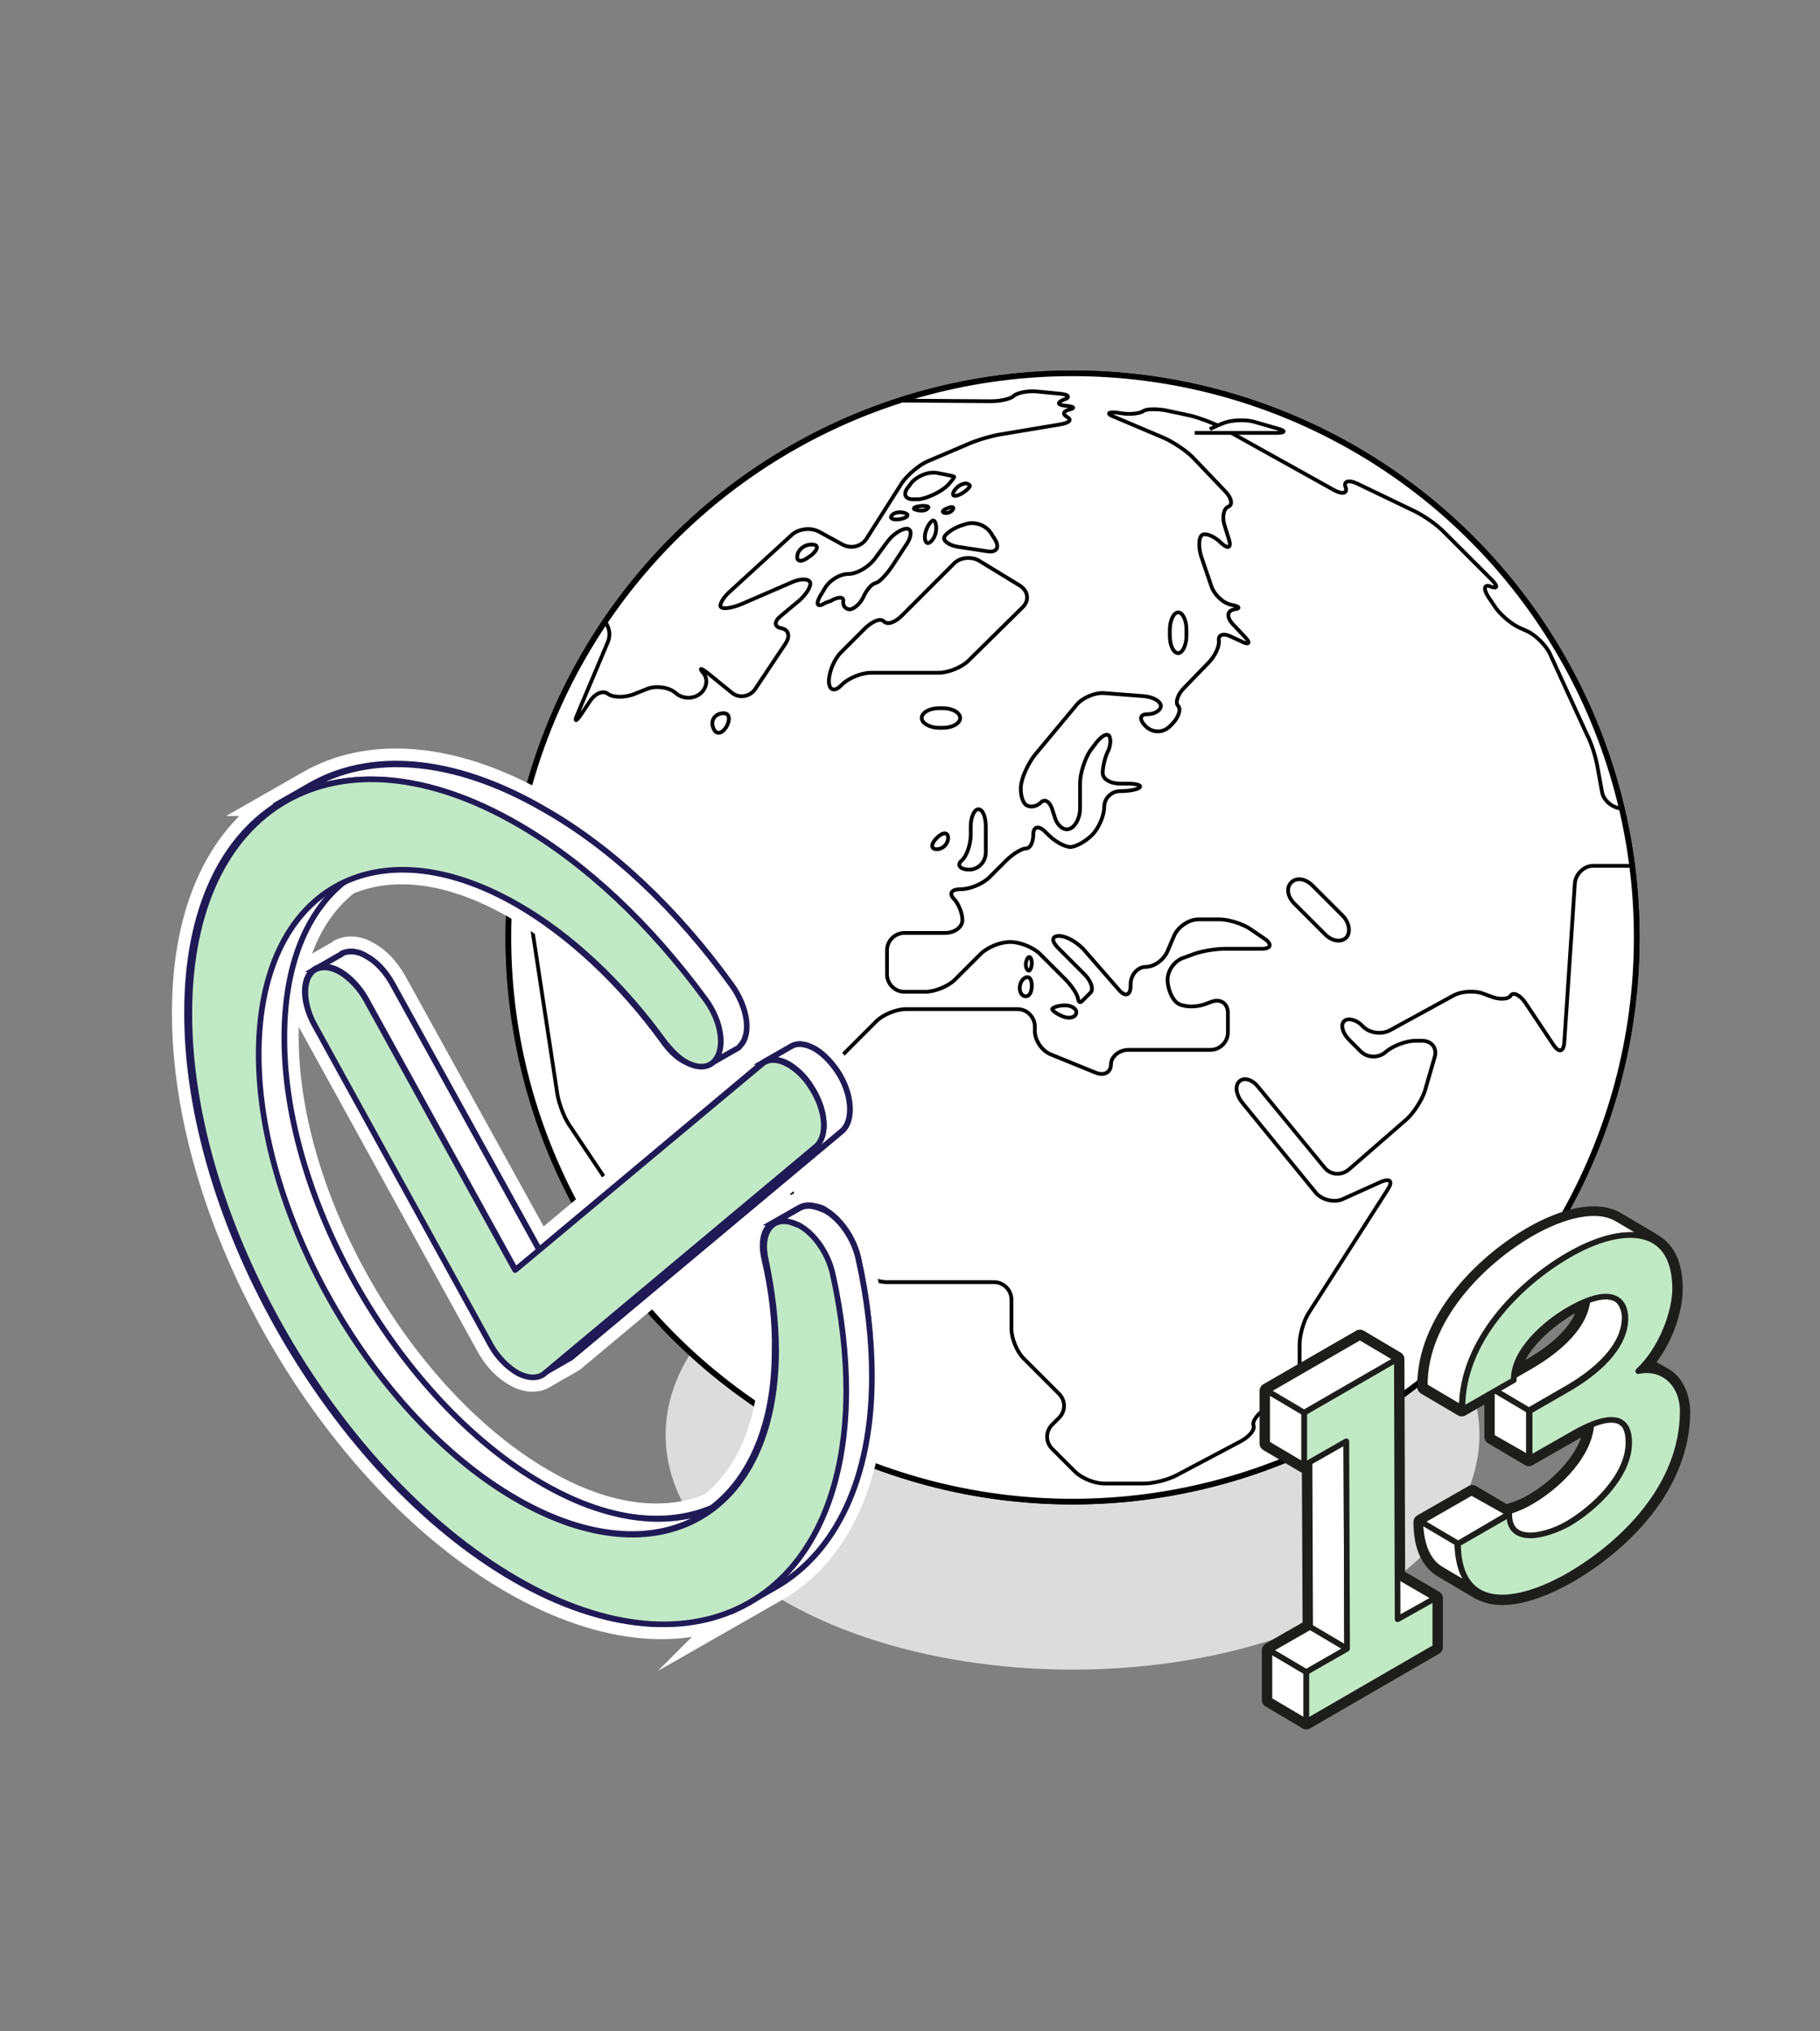 <?xml version="1.0" encoding="utf-8"?>
<!-- Generator: Adobe Illustrator 21.0.0, SVG Export Plug-In . SVG Version: 6.00 Build 0)  -->
<svg version="1.1" xmlns="http://www.w3.org/2000/svg" xmlns:xlink="http://www.w3.org/1999/xlink" x="0px" y="0px"
	 viewBox="0 0 241.3 269.3" style="enable-background:new 0 0 241.3 269.3;" xml:space="preserve">
<rect x="0" y="0" width="241.3" height="269.3" fill="#808080" stroke="none"/>
<style type="text/css">
	.st0{fill:#DCDCDC;}
	.st1{fill:#FFFFFF;stroke:#000000;stroke-width:0.75;stroke-miterlimit:10;}
	.st2{clip-path:url(#XMLID_2_);}
	.st3{fill:#FFFFFF;}
	.st4{fill:none;stroke:#000000;stroke-width:0.5;stroke-miterlimit:10;}
	.st5{fill:#FFFFFF;stroke:#FFFFFF;stroke-width:4;stroke-miterlimit:10;}
	.st6{fill:#FFFFFF;stroke:#1F1A56;stroke-width:0.75;stroke-miterlimit:10;}
	.st7{fill:#FFFFFF;stroke:#1F1A56;stroke-width:0.75;stroke-linecap:round;stroke-linejoin:round;stroke-miterlimit:10;}
	.st8{fill:#C2E9C5;stroke:#1F1A56;stroke-width:0.75;stroke-linecap:round;stroke-linejoin:round;stroke-miterlimit:10;}
	.st9{fill:#FFFFFF;stroke:#1D1D1B;stroke-width:2;stroke-linecap:round;stroke-linejoin:round;stroke-miterlimit:10;}
	.st10{enable-background:new    ;}
	.st11{fill:#FFFFFF;stroke:#1D1D1B;stroke-width:0.75;stroke-linecap:round;stroke-linejoin:round;stroke-miterlimit:10;}
	.st12{fill:#C2E9C5;stroke:#1D1D1B;stroke-width:0.75;stroke-linecap:round;stroke-linejoin:round;stroke-miterlimit:10;}
</style>
<g id="Calque_2">
	<path class="st0" d="M180.4,212.3c-21,12.1-55.4,12.1-76.4,0c-21-12.1-21-32,0-44.1c21-12.1,55.4-12.1,76.4,0
		C201.4,180.3,201.4,200.2,180.4,212.3z"/>
	<g id="XMLID_371_">
		<circle id="XMLID_1284_" class="st1" cx="142.2" cy="124.3" r="74.8"/>
		<g id="XMLID_387_">
			<g id="XMLID_399_">
				<defs>
					<circle id="XMLID_406_" cx="142.2" cy="124.3" r="74.8"/>
				</defs>
				<use xlink:href="#XMLID_406_"  style="overflow:visible;fill:#FFFFFF;"/>
				<clipPath id="XMLID_2_">
					<use xlink:href="#XMLID_406_"  style="overflow:visible;"/>
				</clipPath>
				<g id="XMLID_413_" class="st2">
					<g>
						<g id="XMLID_239_">
							<path class="st3" d="M176.7,157.6"/>
							<path class="st4" d="M176.7,157.6"/>
						</g>
						<g id="XMLID_238_">
							<path class="st3" d="M176.1,185.8c-0.5,1.1,0.1,1.9,1.3,1.6l0.3-0.1c1.2-0.3,2.7-1.4,3.2-2.5l2.2-4.4
								c0.6-1.1,0.2-1.4-0.8-0.7L179,182c-1,0.7-2.3,2.2-2.8,3.4L176.1,185.8z"/>
							<path class="st4" d="M176.1,185.8c-0.5,1.1,0.1,1.9,1.3,1.6l0.3-0.1c1.2-0.3,2.7-1.4,3.2-2.5l2.2-4.4
								c0.6-1.1,0.2-1.4-0.8-0.7L179,182c-1,0.7-2.3,2.2-2.8,3.4L176.1,185.8z"/>
						</g>
						<g id="XMLID_236_">
							<g id="XMLID_237_">
								<path class="st3" d="M124.2,111.1c-0.8,0.8-0.8,1.5,0,1.5s1.5-0.7,1.5-1.5C125.7,110.3,125,110.3,124.2,111.1z"/>
								<path class="st4" d="M124.2,111.1c-0.8,0.8-0.8,1.5,0,1.5s1.5-0.7,1.5-1.5C125.7,110.3,125,110.3,124.2,111.1z"/>
							</g>
						</g>
						<g id="XMLID_234_">
							<g id="XMLID_235_">
								<path class="st3" d="M129.7,107.3c-0.5,0-1,1-1,2.3v1.1c0,1.2-0.5,2.8-1.2,3.4s-0.2,1.2,1,1.2c1.2,0,2.2-1,2.2-2.3v-3.4
									C130.7,108.3,130.3,107.3,129.7,107.3z"/>
								<path class="st4" d="M129.7,107.3c-0.5,0-1,1-1,2.3v1.1c0,1.2-0.5,2.8-1.2,3.4s-0.2,1.2,1,1.2c1.2,0,2.2-1,2.2-2.3v-3.4
									C130.7,108.3,130.3,107.3,129.7,107.3z"/>
							</g>
						</g>
						<g id="XMLID_229_">
							<path class="st3" d="M215.1,107.2c-1.2,0-2.5-1-2.7-2.2l-0.6-3.3c-0.2-1.2-0.8-3.2-1.4-4.3l-4.9-10.7c-0.5-1.1-1.9-2.5-3-3
								l-1.1-0.5c-1.1-0.5-2.6-1.8-3.3-2.9l-0.8-1.2c-0.7-1.1-0.5-1.7,0.4-1.3c0.9,0.3,0.9-0.1,0-1l-6.4-6.4c-0.9-0.9-2.5-2-3.7-2.6
								l-7.7-3.7c-1.1-0.5-1.8-0.3-1.5,0.5c0.3,0.8-0.4,1-1.5,0.4l-14.9-8.3c-1.1-0.6-3-1.3-4.2-1.6l-3.3-0.7
								c-1.2-0.2-2.5-0.2-2.9,0.1c-0.4,0.3-1.7,0.5-2.9,0.3l-0.7-0.1c-1.2-0.1-1.3,0.2-0.2,0.6l6.6,2.8c1.1,0.5,2.8,1.6,3.7,2.5
								l4.3,4.5c0.9,0.9,1.1,1.9,0.4,2.1c-0.6,0.3-0.8,1.5-0.4,2.6l0.5,1.6c0.4,1.2,0,1.5-1,0.6l-0.2-0.2c-0.9-0.8-2-1.2-2.4-0.8
								c-0.4,0.4-0.4,1.7,0,2.9l1.3,3.8c0.4,1.2,1.6,2.3,2.7,2.5c1.1,0.2,1.2,0.5,0.3,0.6c-0.9,0.2-1,1-0.2,1.9l1.6,1.7
								c0.9,0.9,0.6,1.2-0.5,0.6l-1.1-0.5c-1.1-0.6-1.9-0.4-1.8,0.4c0.1,0.8-0.5,2.1-1.4,3l-3.2,3.3c-0.9,0.9-1.2,2-0.8,2.4
								c0.4,0.4,0.1,1.5-0.8,2.4l-0.3,0.3c-0.9,0.9-2.3,0.9-3.2,0l0,0c-0.9-0.9-0.8-1.6,0.2-1.6c1,0,1.8-0.5,1.8-1.1s-1-1.2-2.3-1.3
								l-5.2-0.4c-1.2-0.1-2.9,0.6-3.7,1.6l-5.5,6.6c-0.8,1-1.6,2.7-1.8,3.8c-0.2,1.1,0.1,2.4,0.6,2.8s1.4,0.3,2-0.3
								c0.6-0.6,1.3,0,1.6,1.2l0.2,0.6c0.3,1.2,1.2,2,2,1.7c0.8-0.3,1.4-1.5,1.4-2.7v-3.4c0-1.2,0.6-3.1,1.3-4.2l0.6-0.8
								c0.7-1,1.5-1.6,1.9-1.3c0.3,0.3,0.3,1.3-0.1,2.1s-0.7,2.1-0.7,2.9c0,0.8,1,1.4,2.3,1.4h0.9c1.2,0,2,0.2,1.7,0.5
								s-1.5,0.5-2.6,0.5s-2.1,0.9-2.1,2.1c0,1.1-0.7,2.8-1.6,3.7l0,0c-0.9,0.9-2.2,1.6-2.9,1.6c-0.7,0-2-0.7-2.9-1.6l-0.4-0.4
								c-0.9-0.9-1.6-0.7-1.6,0.3c0,1.1-0.4,1.9-1,1.9c-0.5,0-1.7,0.7-2.6,1.6l-2.2,2.2c-0.9,0.9-2.6,1.6-3.8,1.6
								c-1.2,0-1.6,0.5-1,1.2c0.7,0.7,1.2,2,1.2,2.9c0,0.9-1,1.7-2.3,1.7h-5.4c-1.2,0-2.3,1-2.3,2.3v3.2c0,1.2,1,2.3,2.3,2.3h2.8
								c1.2,0,3-0.7,3.9-1.6l3.4-3.4c0.9-0.9,2.6-1.6,3.9-1.6h0.1c1.2,0,3,0.7,3.9,1.6l3.3,3.3c0.9,0.9,1.6,2,1.7,2.5
								s0.2,0.7,0.5,0.5c0.2-0.2,0.8-0.8,1.2-1.2c0.4-0.4,0.1-1.5-0.8-2.4l-3.5-3.5c-0.9-0.9-0.9-1.6,0.1-1.6s2.3,0.8,3.2,1.7
								l4.8,5.5c0.8,0.9,1.5,0.7,1.5-0.6v-0.2c0-1.2,0.9-2.3,2-2.3c1.1,0,2.4-0.9,2.9-2.1l0.9-2.1c0.5-1.1,1.9-2.1,3.2-2.1h2.8
								c1.2,0,3.1,0.6,4.1,1.3l1.9,1.3c1,0.7,0.8,1.3-0.4,1.3h-4.9c-1.2,0-3.2,0.3-4.4,0.8l-1.1,0.4c-1.2,0.4-2.1,1.7-2.1,2.9
								c0,1.2,0.6,2.6,1.3,3.1c0.7,0.5,2.3,0.6,3.5,0.2l1.1-0.4c1.2-0.4,2.1,0.3,2.1,1.5v2.6c0,1.2-1,2.3-2.3,2.3h-10.9
								c-1.2,0-2.3,0.9-2.3,1.9c0,1.1-0.9,1.6-2.1,1.1l-5.9-2.4c-1.2-0.5-2.1-1.9-2.1-3.1v-0.6c0-1.2-1-2.3-2.3-2.3h-14.8
								c-1.2,0-3,0.7-3.9,1.6l-9.7,9.7c-0.9,0.9-1.6,2.6-1.6,3.9v8.3c0,1.2,0.7,3,1.6,3.9l7.2,7.2c0.9,0.9,2.6,1.6,3.9,1.6h14.2
								c1.2,0,2.3,1,2.3,2.3v3.9c0,1.2,0.7,3,1.6,3.9l4.7,4.7c0.9,0.9,0.9,2.3,0,3.2l-0.9,0.9c-0.9,0.9-0.9,2.3,0,3.2l3,3
								c0.9,0.9,2.6,1.6,3.9,1.6h5.3c1.2,0,3.2-0.5,4.3-1.1l8.5-4.5c1.1-0.6,1.9-1.5,1.7-2.1c-0.2-0.6,0.6-1.6,1.6-2.2l2.5-1.4
								c1.1-0.6,2-2.1,2-3.4v-3.7c0-1.2,0.5-3.1,1.2-4.2l10.5-16.4c0.7-1.1,0.3-1.5-0.9-1l-5.1,2.3c-1.1,0.5-2.7,0.1-3.5-0.8
								l-9.8-12c-0.8-1-1-2.2-0.4-2.8c0.6-0.6,1.7-0.3,2.5,0.7l8.8,10.7c0.8,1,2.2,1.1,3.2,0.3l7.7-6.7c0.9-0.8,2-2.5,2.4-3.7
								l1.3-4.5c0.4-1.2-0.4-2.2-1.6-2.2h-1c-1.2,0-3,0.7-3.9,1.5c-0.9,0.8-2.4,0.8-3.3-0.1l-1.5-1.5c-0.9-0.9-1.2-2-0.7-2.5
								c0.5-0.5,1.7-0.2,2.5,0.7l0,0c0.9,0.9,2.5,1.1,3.6,0.5l8.4-4.6c1.1-0.6,2.9-0.7,4.1-0.2l0.8,0.3c1.2,0.5,2.4,0.4,2.7-0.1
								c0.3-0.5,1.2-0.1,1.9,0.9l3.8,5.7c0.7,1,1.3,0.9,1.4-0.4l1.4-21.1c0.1-1.2,1.2-2.3,2.4-2.3h6c1.2,0,2.3-1,2.3-2.3l0.1-3.7
								c0-1.2-0.9-2.3-2.2-2.3H215.1z M178.5,124.3c-0.7,0.7-1.9,0.5-2.8-0.4l-4.1-4.1c-0.9-0.9-1.1-2.1-0.4-2.8
								c0.7-0.7,1.9-0.5,2.8,0.4l4.1,4.1C178.9,122.4,179.1,123.6,178.5,124.3z"/>
							<path class="st4" d="M215.1,107.2c-1.2,0-2.5-1-2.7-2.2l-0.6-3.3c-0.2-1.2-0.8-3.2-1.4-4.3l-4.9-10.7c-0.5-1.1-1.9-2.5-3-3
								l-1.1-0.5c-1.1-0.5-2.6-1.8-3.3-2.9l-0.8-1.2c-0.7-1.1-0.5-1.7,0.4-1.3c0.9,0.3,0.9-0.1,0-1l-6.4-6.4c-0.9-0.9-2.5-2-3.7-2.6
								l-7.7-3.7c-1.1-0.5-1.8-0.3-1.5,0.5c0.3,0.8-0.4,1-1.5,0.4l-14.9-8.3c-1.1-0.6-3-1.3-4.2-1.6l-3.3-0.7
								c-1.2-0.2-2.5-0.2-2.9,0.1c-0.4,0.3-1.7,0.5-2.9,0.3l-0.7-0.1c-1.2-0.1-1.3,0.2-0.2,0.6l6.6,2.8c1.1,0.5,2.8,1.6,3.7,2.5
								l4.3,4.5c0.9,0.9,1.1,1.9,0.4,2.1c-0.6,0.3-0.8,1.5-0.4,2.6l0.5,1.6c0.4,1.2,0,1.5-1,0.6l-0.2-0.2c-0.9-0.8-2-1.2-2.4-0.8
								c-0.4,0.4-0.4,1.7,0,2.9l1.3,3.8c0.4,1.2,1.6,2.3,2.7,2.5c1.1,0.2,1.2,0.5,0.3,0.6c-0.9,0.2-1,1-0.2,1.9l1.6,1.7
								c0.9,0.9,0.6,1.2-0.5,0.6l-1.1-0.5c-1.1-0.6-1.9-0.4-1.8,0.4c0.1,0.8-0.5,2.1-1.4,3l-3.2,3.3c-0.9,0.9-1.2,2-0.8,2.4
								c0.4,0.4,0.1,1.5-0.8,2.4l-0.3,0.3c-0.9,0.9-2.3,0.9-3.2,0l0,0c-0.9-0.9-0.8-1.6,0.2-1.6c1,0,1.8-0.5,1.8-1.1s-1-1.2-2.3-1.3
								l-5.2-0.4c-1.2-0.1-2.9,0.6-3.7,1.6l-5.5,6.6c-0.8,1-1.6,2.7-1.8,3.8c-0.2,1.1,0.1,2.4,0.6,2.8s1.4,0.3,2-0.3
								c0.6-0.6,1.3,0,1.6,1.2l0.2,0.6c0.3,1.2,1.2,2,2,1.7c0.8-0.3,1.4-1.5,1.4-2.7v-3.4c0-1.2,0.6-3.1,1.3-4.2l0.6-0.8
								c0.7-1,1.5-1.6,1.9-1.3c0.3,0.3,0.3,1.3-0.1,2.1s-0.7,2.1-0.7,2.9c0,0.8,1,1.4,2.3,1.4h0.9c1.2,0,2,0.2,1.7,0.5
								s-1.5,0.5-2.6,0.5s-2.1,0.9-2.1,2.1c0,1.1-0.7,2.8-1.6,3.7l0,0c-0.9,0.9-2.2,1.6-2.9,1.6c-0.7,0-2-0.7-2.9-1.6l-0.4-0.4
								c-0.9-0.9-1.6-0.7-1.6,0.3c0,1.1-0.4,1.9-1,1.9c-0.5,0-1.7,0.7-2.6,1.6l-2.2,2.2c-0.9,0.9-2.6,1.6-3.8,1.6
								c-1.2,0-1.6,0.5-1,1.2c0.7,0.7,1.2,2,1.2,2.9c0,0.9-1,1.7-2.3,1.7h-5.4c-1.2,0-2.3,1-2.3,2.3v3.2c0,1.2,1,2.3,2.3,2.3h2.8
								c1.2,0,3-0.7,3.9-1.6l3.4-3.4c0.9-0.9,2.6-1.6,3.9-1.6h0.1c1.2,0,3,0.7,3.9,1.6l3.3,3.3c0.9,0.9,1.6,2,1.7,2.5
								s0.2,0.7,0.5,0.5c0.2-0.2,0.8-0.8,1.2-1.2c0.4-0.4,0.1-1.5-0.8-2.4l-3.5-3.5c-0.9-0.9-0.9-1.6,0.1-1.6s2.3,0.8,3.2,1.7
								l4.8,5.5c0.8,0.9,1.5,0.7,1.5-0.6v-0.2c0-1.2,0.9-2.3,2-2.3c1.1,0,2.4-0.9,2.9-2.1l0.9-2.1c0.5-1.1,1.9-2.1,3.2-2.1h2.8
								c1.2,0,3.1,0.6,4.1,1.3l1.9,1.3c1,0.7,0.8,1.3-0.4,1.3h-4.9c-1.2,0-3.2,0.3-4.4,0.8l-1.1,0.4c-1.2,0.4-2.1,1.7-2.1,2.9
								c0,1.2,0.6,2.6,1.3,3.1c0.7,0.5,2.3,0.6,3.5,0.2l1.1-0.4c1.2-0.4,2.1,0.3,2.1,1.5v2.6c0,1.2-1,2.3-2.3,2.3h-10.9
								c-1.2,0-2.3,0.9-2.3,1.9c0,1.1-0.9,1.6-2.1,1.1l-5.9-2.4c-1.2-0.5-2.1-1.9-2.1-3.1v-0.6c0-1.2-1-2.3-2.3-2.3h-14.8
								c-1.2,0-3,0.7-3.9,1.6l-9.7,9.7c-0.9,0.9-1.6,2.6-1.6,3.9v8.3c0,1.2,0.7,3,1.6,3.9l7.2,7.2c0.9,0.9,2.6,1.6,3.9,1.6h14.2
								c1.2,0,2.3,1,2.3,2.3v3.9c0,1.2,0.7,3,1.6,3.9l4.7,4.7c0.9,0.9,0.9,2.3,0,3.2l-0.9,0.9c-0.9,0.9-0.9,2.3,0,3.2l3,3
								c0.9,0.9,2.6,1.6,3.9,1.6h5.3c1.2,0,3.2-0.5,4.3-1.1l8.5-4.5c1.1-0.6,1.9-1.5,1.7-2.1c-0.2-0.6,0.6-1.6,1.6-2.2l2.5-1.4
								c1.1-0.6,2-2.1,2-3.4v-3.7c0-1.2,0.5-3.1,1.2-4.2l10.5-16.4c0.7-1.1,0.3-1.5-0.9-1l-5.1,2.3c-1.1,0.5-2.7,0.1-3.5-0.8
								l-9.8-12c-0.8-1-1-2.2-0.4-2.8c0.6-0.6,1.7-0.3,2.5,0.7l8.8,10.7c0.8,1,2.2,1.1,3.2,0.3l7.7-6.7c0.9-0.8,2-2.5,2.4-3.7
								l1.3-4.5c0.4-1.2-0.4-2.2-1.6-2.2h-1c-1.2,0-3,0.7-3.9,1.5c-0.9,0.8-2.4,0.8-3.3-0.1l-1.5-1.5c-0.9-0.9-1.2-2-0.7-2.5
								c0.5-0.5,1.7-0.2,2.5,0.7l0,0c0.9,0.9,2.5,1.1,3.6,0.5l8.4-4.6c1.1-0.6,2.9-0.7,4.1-0.2l0.8,0.3c1.2,0.5,2.4,0.4,2.7-0.1
								c0.3-0.5,1.2-0.1,1.9,0.9l3.8,5.7c0.7,1,1.3,0.9,1.4-0.4l1.4-21.1c0.1-1.2,1.2-2.3,2.4-2.3h6c1.2,0,2.3-1,2.3-2.3l0.1-3.7
								c0-1.2-0.9-2.3-2.2-2.3H215.1z M178.5,124.3c-0.7,0.7-1.9,0.5-2.8-0.4l-4.1-4.1c-0.9-0.9-1.1-2.1-0.4-2.8
								c0.7-0.7,1.9-0.5,2.8,0.4l4.1,4.1C178.9,122.4,179.1,123.6,178.5,124.3z"/>
						</g>
						<g id="XMLID_228_">
							<path class="st3" d="M127.3,95.2c0,0.7-1,1.3-2.3,1.3h-0.5c-1.2,0-2.3-0.6-2.3-1.3s1-1.3,2.3-1.3h0.5
								C126.3,93.9,127.3,94.5,127.3,95.2z"/>
							<path class="st4" d="M127.3,95.2c0,0.7-1,1.3-2.3,1.3h-0.5c-1.2,0-2.3-0.6-2.3-1.3s1-1.3,2.3-1.3h0.5
								C126.3,93.9,127.3,94.5,127.3,95.2z"/>
						</g>
						<g id="XMLID_227_">
							<path class="st3" d="M135.6,80.5c0.9-0.9,0.7-2.1-0.3-2.8l-5.4-3.3c-1.1-0.7-2.7-0.5-3.5,0.4l-6.8,6.8
								c-0.9,0.9-1.9,1.3-2.4,0.8s-1.5,0-2.4,0.8l-3.3,3.3c-0.9,0.9-1.6,2.6-1.6,3.8c0,1.2,0.7,1.5,1.6,0.6l0.1-0.1
								c0.9-0.9,2.6-1.6,3.9-1.6h9c1.2,0,3-0.7,3.9-1.6L135.6,80.5z"/>
							<path class="st4" d="M135.6,80.5c0.9-0.9,0.7-2.1-0.3-2.8l-5.4-3.3c-1.1-0.7-2.7-0.5-3.5,0.4l-6.8,6.8
								c-0.9,0.9-1.9,1.3-2.4,0.8s-1.5,0-2.4,0.8l-3.3,3.3c-0.9,0.9-1.6,2.6-1.6,3.8c0,1.2,0.7,1.5,1.6,0.6l0.1-0.1
								c0.9-0.9,2.6-1.6,3.9-1.6h9c1.2,0,3-0.7,3.9-1.6L135.6,80.5z"/>
						</g>
						<g id="XMLID_226_">
							<path class="st3" d="M157.3,84.3c0,1.2-0.5,2.3-1.1,2.3s-1.1-1-1.1-2.3v-0.8c0-1.2,0.5-2.3,1.1-2.3s1.1,1,1.1,2.3V84.3z"/>
							<path class="st4" d="M157.3,84.3c0,1.2-0.5,2.3-1.1,2.3s-1.1-1-1.1-2.3v-0.8c0-1.2,0.5-2.3,1.1-2.3s1.1,1,1.1,2.3V84.3z"/>
						</g>
						<g id="XMLID_225_">
							<path class="st3" d="M91,63.1c0.8-1,2.3-2.2,3.5-2.6l17.9-6.6c1.2-0.4,3.1-0.8,4.4-0.8l14.6,0.1c1.2,0,2.6-0.3,3-0.7
								c0.4-0.4,1.8-0.7,3-0.6l3.1,0.3c1.2,0.1,1.5,0.5,0.5,0.8c-0.9,0.4-0.8,0.7,0.3,0.8c1.1,0.1,1.3,0.3,0.5,0.5
								c-0.8,0.2-1,0.6-0.3,1c0.7,0.4,0.2,0.8-1.1,1l-7.8,1.3c-1.2,0.2-3.2,0.8-4.3,1.3l-5.4,2.3c-1.1,0.5-2.6,1.8-3.3,2.8l-4.7,7.4
								c-0.7,1.1-2.1,1.4-3.2,0.8l-3.1-1.7c-1.1-0.6-2.7-0.4-3.6,0.4l-8.3,7.6c-0.9,0.8-1.4,1.8-1.1,2c0.3,0.3,1.5,0.1,2.7-0.4
								l6.7-2.9c1.1-0.5,2.2-0.5,2.4,0s-0.5,1.6-1.4,2.4l-2.4,2c-1,0.8-1,1.5,0,1.7s1.2,1.1,0.5,2.1l-4,6c-0.7,1-2.1,1.2-3,0.5
								l-3.2-2.6c-1-0.8-1.3-0.8-0.6,0c0.6,0.8,0.4,2-0.5,2.7s-2.3,0.7-3.2-0.1c-0.9-0.8-2.6-1-3.7-0.6l-2,0.8
								c-1.2,0.4-2.6,0.4-3.3-0.1c-0.6-0.5-1.7-0.1-2.4,1l-1.2,1.8c-0.7,1-0.9,0.9-0.4-0.2l4-9.5c0.5-1.2,0-2.6-1-3.2
								c-1-0.6-1.2-1.9-0.5-2.9L91,63.1z"/>
							<path class="st4" d="M91,63.1c0.8-1,2.3-2.2,3.5-2.6l17.9-6.6c1.2-0.4,3.1-0.8,4.4-0.8l14.6,0.1c1.2,0,2.6-0.3,3-0.7
								c0.4-0.4,1.8-0.7,3-0.6l3.1,0.3c1.2,0.1,1.5,0.5,0.5,0.8c-0.9,0.4-0.8,0.7,0.3,0.8c1.1,0.1,1.3,0.3,0.5,0.5
								c-0.8,0.2-1,0.6-0.3,1c0.7,0.4,0.2,0.8-1.1,1l-7.8,1.3c-1.2,0.2-3.2,0.8-4.3,1.3l-5.4,2.3c-1.1,0.5-2.6,1.8-3.3,2.8l-4.7,7.4
								c-0.7,1.1-2.1,1.4-3.2,0.8l-3.1-1.7c-1.1-0.6-2.7-0.4-3.6,0.4l-8.3,7.6c-0.9,0.8-1.4,1.8-1.1,2c0.3,0.3,1.5,0.1,2.7-0.4
								l6.7-2.9c1.1-0.5,2.2-0.5,2.4,0s-0.5,1.6-1.4,2.4l-2.4,2c-1,0.8-1,1.5,0,1.7s1.2,1.1,0.5,2.1l-4,6c-0.7,1-2.1,1.2-3,0.5
								l-3.2-2.6c-1-0.8-1.3-0.8-0.6,0c0.6,0.8,0.4,2-0.5,2.7s-2.3,0.7-3.2-0.1c-0.9-0.8-2.6-1-3.7-0.6l-2,0.8
								c-1.2,0.4-2.6,0.4-3.3-0.1c-0.6-0.5-1.7-0.1-2.4,1l-1.2,1.8c-0.7,1-0.9,0.9-0.4-0.2l4-9.5c0.5-1.2,0-2.6-1-3.2
								c-1-0.6-1.2-1.9-0.5-2.9L91,63.1z"/>
						</g>
						<g id="XMLID_224_">
							<path class="st3" d="M109.5,79.9c-1.1,0.7-1.4,0.3-0.8-0.8l0.6-1c0.6-1.1,2-2,3.2-2c1.1,0,2.6-0.9,3.4-1.9l1.7-2.3
								c0.7-1,1.9-1.8,2.6-1.8c0.7,0,0.7,0.9,0.1,1.9l-2.1,3.2c-0.7,1-1.6,2-2.1,2.1s-1.2,0.9-1.6,1.8c-0.4,0.9-1.2,1.6-1.8,1.7
								c-0.6,0-1-0.5-0.9-1.1s-0.7-0.6-1.7,0L109.5,79.9z"/>
							<path class="st4" d="M109.5,79.9c-1.1,0.7-1.4,0.3-0.8-0.8l0.6-1c0.6-1.1,2-2,3.2-2c1.1,0,2.6-0.9,3.4-1.9l1.7-2.3
								c0.7-1,1.9-1.8,2.6-1.8c0.7,0,0.7,0.9,0.1,1.9l-2.1,3.2c-0.7,1-1.6,2-2.1,2.1s-1.2,0.9-1.6,1.8c-0.4,0.9-1.2,1.6-1.8,1.7
								c-0.6,0-1-0.5-0.9-1.1s-0.7-0.6-1.7,0L109.5,79.9z"/>
						</g>
						<g id="XMLID_223_">
							<path class="st3" d="M141.2,133.3c-0.9,0-1.7,0.3-1.7,0.5c0,0.2,0.7,0.7,1.5,1c0.8,0.3,1.6,0.1,1.7-0.5
								C142.8,133.8,142.1,133.3,141.2,133.3z"/>
							<path class="st4" d="M141.2,133.3c-0.9,0-1.7,0.3-1.7,0.5c0,0.2,0.7,0.7,1.5,1c0.8,0.3,1.6,0.1,1.7-0.5
								C142.8,133.8,142.1,133.3,141.2,133.3z"/>
						</g>
						<g id="XMLID_222_">
							<path class="st3" d="M136.8,130.7c0,0.8-0.3,1.4-0.8,1.4s-0.8-0.5-0.8-1.1c0-0.6,0.3-1.2,0.8-1.4S136.8,129.9,136.8,130.7z"
								/>
							<path class="st4" d="M136.8,130.7c0,0.8-0.3,1.4-0.8,1.4s-0.8-0.5-0.8-1.1c0-0.6,0.3-1.2,0.8-1.4S136.8,129.9,136.8,130.7z"
								/>
						</g>
						<g id="XMLID_221_">
							<path class="st3" d="M136.8,127.7c0,0.5-0.2,1-0.4,1c-0.2,0-0.4-0.4-0.4-0.8c0-0.4,0.2-0.9,0.4-1
								C136.6,126.8,136.8,127.2,136.8,127.7z"/>
							<path class="st4" d="M136.8,127.7c0,0.5-0.2,1-0.4,1c-0.2,0-0.4-0.4-0.4-0.8c0-0.4,0.2-0.9,0.4-1
								C136.6,126.8,136.8,127.2,136.8,127.7z"/>
						</g>
						<g id="XMLID_220_">
							<path class="st3" d="M107.3,73.8c-1,0.8-1.7,0.7-1.6-0.1c0.1-0.8,0.9-1.5,1.9-1.5c1,0,0.9,0.6,0,1.4L107.3,73.8z"/>
							<path class="st4" d="M107.3,73.8c-1,0.8-1.7,0.7-1.6-0.1c0.1-0.8,0.9-1.5,1.9-1.5c1,0,0.9,0.6,0,1.4L107.3,73.8z"/>
						</g>
						<g id="XMLID_219_">
							<path class="st3" d="M95.6,94.6c-1,0.2-1.4,1.1-1,2s1.2,0.7,1.8-0.4C96.9,95.1,96.6,94.4,95.6,94.6z"/>
							<path class="st4" d="M95.6,94.6c-1,0.2-1.4,1.1-1,2s1.2,0.7,1.8-0.4C96.9,95.1,96.6,94.4,95.6,94.6z"/>
						</g>
						<g id="XMLID_218_">
							<path class="st3" d="M85.4,179.5c1.1,0.6,1.7,0.1,1.4-1.1l-2.5-9.3c-0.3-1.2-0.1-2.7,0.5-3.3c0.6-0.6,0.5-1.9-0.2-3
								l-9.1-13.6c-0.7-1-1.4-2.9-1.6-4.1l-5.4-35.5c-0.2-1.2-0.6-1.3-0.9,0l-5.7,23c-0.3,1.2-0.2,3.2,0.2,4.3
								c0,0,13.2,36.5,12.6,36.2C74.1,173,85.4,179.5,85.4,179.5z"/>
							<path class="st4" d="M85.4,179.5c1.1,0.6,1.7,0.1,1.4-1.1l-2.5-9.3c-0.3-1.2-0.1-2.7,0.5-3.3c0.6-0.6,0.5-1.9-0.2-3
								l-9.1-13.6c-0.7-1-1.4-2.9-1.6-4.1l-5.4-35.5c-0.2-1.2-0.6-1.3-0.9,0l-5.7,23c-0.3,1.2-0.2,3.2,0.2,4.3
								c0,0,13.2,36.5,12.6,36.2C74.1,173,85.4,179.5,85.4,179.5z"/>
						</g>
						<g id="XMLID_217_">
							<path class="st3" d="M160.4,56.9c0,0,0.8-0.4,1.8-0.8s2.8-0.5,4-0.2l3.1,0.9c1.2,0.3,1.2,0.6-0.1,0.6h-10.8"/>
							<path class="st4" d="M160.4,56.9c0,0,0.8-0.4,1.8-0.8s2.8-0.5,4-0.2l3.1,0.9c1.2,0.3,1.2,0.6-0.1,0.6h-10.8"/>
						</g>
						<g id="XMLID_216_">
							<path class="st3" d="M125.2,71.2c-0.2,0.5,0.6,1.1,1.8,1.3l3.9,0.6c1.2,0.2,1.7-0.5,1-1.6l-0.5-0.8c-0.7-1.1-2.2-1.6-3.4-1.2
								l-0.3,0.1C126.6,69.9,125.4,70.7,125.2,71.2z"/>
							<path class="st4" d="M125.2,71.2c-0.2,0.5,0.6,1.1,1.8,1.3l3.9,0.6c1.2,0.2,1.7-0.5,1-1.6l-0.5-0.8c-0.7-1.1-2.2-1.6-3.4-1.2
								l-0.3,0.1C126.6,69.9,125.4,70.7,125.2,71.2z"/>
						</g>
						<g id="XMLID_215_">
							<path class="st3" d="M121.3,66.2c-1.2,0.1-1.7-0.6-0.9-1.6l0.3-0.4c0.7-1,2.3-1.7,3.5-1.5c0,0,2.2,0.4,2.3,0.5
								c0.1,0.1-0.8,1.1-0.8,1.1c-0.9,0.9-2.6,1.7-3.8,1.9L121.3,66.2z"/>
							<path class="st4" d="M121.3,66.2c-1.2,0.1-1.7-0.6-0.9-1.6l0.3-0.4c0.7-1,2.3-1.7,3.5-1.5c0,0,2.2,0.4,2.3,0.5
								c0.1,0.1-0.8,1.1-0.8,1.1c-0.9,0.9-2.6,1.7-3.8,1.9L121.3,66.2z"/>
						</g>
						<g id="XMLID_214_">
							<path class="st3" d="M123.1,72c-0.4,0.1-0.6-0.6-0.4-1.4c0.2-0.8,0.7-1.5,1-1.6c0.3,0,0.5,0.6,0.4,1.4
								C124,71.2,123.5,71.9,123.1,72z"/>
							<path class="st4" d="M123.1,72c-0.4,0.1-0.6-0.6-0.4-1.4c0.2-0.8,0.7-1.5,1-1.6c0.3,0,0.5,0.6,0.4,1.4
								C124,71.2,123.5,71.9,123.1,72z"/>
						</g>
						<g id="XMLID_213_">
							<path class="st3" d="M119.5,68.8c-0.9,0.2-1.6,0-1.3-0.4c0.2-0.4,1-0.6,1.7-0.4C120.6,68.2,120.4,68.6,119.5,68.8z"/>
							<path class="st4" d="M119.5,68.8c-0.9,0.2-1.6,0-1.3-0.4c0.2-0.4,1-0.6,1.7-0.4C120.6,68.2,120.4,68.6,119.5,68.8z"/>
						</g>
						<g id="XMLID_212_">
							<path class="st3" d="M127.4,65.5c-0.8,0.4-1.2,0.3-1-0.2s0.8-1,1.2-1.1c0.4-0.2,0.8-0.1,1,0.2
								C128.6,64.6,128.1,65.1,127.4,65.5z"/>
							<path class="st4" d="M127.4,65.5c-0.8,0.4-1.2,0.3-1-0.2s0.8-1,1.2-1.1c0.4-0.2,0.8-0.1,1,0.2
								C128.6,64.6,128.1,65.1,127.4,65.5z"/>
						</g>
						<g id="XMLID_211_">
							<path class="st3" d="M125.6,67.4c-0.6,0.2-0.8,0.5-0.4,0.6c0.4,0.1,0.9-0.1,1.1-0.4C126.6,67.2,126.2,67.1,125.6,67.4z"/>
							<path class="st4" d="M125.6,67.4c-0.6,0.2-0.8,0.5-0.4,0.6c0.4,0.1,0.9-0.1,1.1-0.4C126.6,67.2,126.2,67.1,125.6,67.4z"/>
						</g>
						<g id="XMLID_210_">
							<path class="st3" d="M122,67.1c-0.9,0.1-1.1,0.4-0.5,0.5c0.6,0.2,1.3,0.1,1.5-0.2C123.3,67.2,122.9,67,122,67.1z"/>
							<path class="st4" d="M122,67.1c-0.9,0.1-1.1,0.4-0.5,0.5c0.6,0.2,1.3,0.1,1.5-0.2C123.3,67.2,122.9,67,122,67.1z"/>
						</g>
					</g>
				</g>
				<use xlink:href="#XMLID_406_"  style="overflow:visible;fill:none;stroke:#000000;stroke-width:0.75;stroke-miterlimit:10;"/>
			</g>
		</g>
	</g>
	<g>
		<path class="st5" d="M113.8,166.8c-0.6-2.7-2.4-5.2-4.4-6.4c-0.4-0.3-0.9-0.4-1.4-0.5c-0.8-0.2-1.4-0.1-2,0.2l-3.5,2
			c0,0,0.1,0,0.1,0c-1.3,0.6-1.8,2.4-1.3,4.7c1,4.3,1.5,8.4,1.4,12.3c0,9.7-3.2,16.9-8.3,20.8c-6.1,2.6-14,1.8-22.6-3.2
			c-18.9-10.9-34.2-37.5-34.2-59.2c0-9.8,3.2-16.9,8.3-20.8c6.1-2.6,13.9-1.8,22.6,3.2c7,4.1,13.8,10.4,19.5,18.3
			c0.8,1.1,1.7,2,2.7,2.5c1.5,0.8,2.9,0.9,3.8-0.1c-0.2,0.2-0.3,0.3-0.5,0.4l3.5-2c0.2-0.1,0.4-0.2,0.5-0.4c1.5-1.6,1-5.2-1.1-8.1
			c-7.3-10.1-15.9-18.2-24.9-23.3c-12.1-7-23.1-7.6-31-3l-3.5,2c0,0,0.1,0,0.1,0c-7.9,4.5-12.8,14.2-12.8,28
			c-0.1,27.6,19.4,61.4,43.4,75.2c12.2,7,23.2,7.6,31.1,2.9c0,0-0.1,0.1-0.1,0.1l3.5-2c7.8-4.5,12.7-14.2,12.7-27.9
			C115.6,177.5,115,172.2,113.8,166.8z"/>
		<path class="st5" d="M111,142c-0.9-1.3-1.9-2.3-2.9-2.9c-1.2-0.7-2.4-0.9-3.3-0.3l-3.5,2c0.1,0,0.2-0.1,0.3-0.1
			c-0.2,0.1-0.4,0.2-0.6,0.3l-29.5,24.7L52,130.4c-0.9-1.6-2.1-2.9-3.4-3.6c-1.1-0.7-2.3-0.8-3.2-0.4c0,0-0.1,0-0.1,0.1l-3.5,2
			c0,0,0.1,0,0.1-0.1c-1.9,0.9-2,4.3-0.2,7.4l23.4,42.5c0.9,1.6,2.1,2.9,3.6,3.7c1.3,0.7,2.6,0.7,3.5,0l3.5-2l36-30.1
			C113.2,148.5,113,145,111,142z"/>
		<g>
			<path class="st6" d="M113.8,166.8c-0.6-2.7-2.4-5.2-4.4-6.4c-0.4-0.3-0.9-0.4-1.4-0.5c-0.8-0.2-1.4-0.1-2,0.2l-3.5,2
				c0,0,0.1,0,0.1,0c-1.3,0.6-1.8,2.4-1.3,4.7c1,4.3,1.5,8.4,1.4,12.3c0,9.7-3.2,16.9-8.3,20.8c-6.1,2.6-14,1.8-22.6-3.2
				c-18.9-10.9-34.2-37.5-34.2-59.2c0-9.8,3.2-16.9,8.3-20.8c6.1-2.6,13.9-1.8,22.6,3.2c7,4.1,13.8,10.4,19.5,18.3
				c0.8,1.1,1.7,2,2.7,2.5c1.5,0.8,2.9,0.9,3.8-0.1c-0.2,0.2-0.3,0.3-0.5,0.4l3.5-2c0.2-0.1,0.4-0.2,0.5-0.4c1.5-1.6,1-5.2-1.1-8.1
				c-7.3-10.1-15.9-18.2-24.9-23.3c-12.1-7-23.1-7.6-31-3l-3.5,2c0,0,0.1,0,0.1,0c-7.9,4.5-12.8,14.2-12.8,28
				c-0.1,27.6,19.4,61.4,43.4,75.2c12.2,7,23.2,7.6,31.1,2.9c0,0-0.1,0.1-0.1,0.1l3.5-2c7.8-4.5,12.7-14.2,12.7-27.9
				C115.6,177.5,115,172.2,113.8,166.8z"/>
			<path class="st6" d="M111,142c-0.9-1.3-1.9-2.3-2.9-2.9c-1.2-0.7-2.4-0.9-3.3-0.3l-3.5,2c0.1,0,0.2-0.1,0.3-0.1
				c-0.2,0.1-0.4,0.2-0.6,0.3l-29.5,24.7L52,130.4c-0.9-1.6-2.1-2.9-3.4-3.6c-1.1-0.7-2.3-0.8-3.2-0.4c0,0-0.1,0-0.1,0.1l-3.5,2
				c0,0,0.1,0,0.1-0.1c-1.9,0.9-2,4.3-0.2,7.4l23.4,42.5c0.9,1.6,2.1,2.9,3.6,3.7c1.3,0.7,2.6,0.7,3.5,0l3.5-2l36-30.1
				C113.2,148.5,113,145,111,142z"/>
			<path class="st7" d="M52,130.4c-0.9-1.6-2.1-2.9-3.4-3.6c-1.1-0.7-2.3-0.8-3.2-0.4c0,0-0.1,0-0.1,0.1l-3.5,2c0,0,0.1,0,0.1-0.1
				c0.9-0.4,2-0.3,3.2,0.4c1.2,0.7,2.5,2,3.4,3.6l19.8,35.9l3.5-2L52,130.4z"/>
			<path class="st7" d="M102.9,210.4l-3.5,2c7.8-4.5,12.7-14.2,12.7-27.9c0-5-0.6-10.2-1.8-15.6c-0.6-2.7-2.4-5.2-4.4-6.4
				c-0.4-0.3-0.9-0.4-1.4-0.5c-0.8-0.2-1.4-0.1-2,0.2l3.5-2c0.5-0.3,1.2-0.4,2-0.2c0.4,0.1,0.9,0.3,1.4,0.5c2,1.1,3.8,3.7,4.4,6.4
				c1.2,5.4,1.8,10.7,1.8,15.6C115.6,196.2,110.7,205.9,102.9,210.4z"/>
			<path class="st7" d="M97,130.6c-7.3-10.1-15.9-18.2-24.9-23.3c-12.1-7-23.1-7.6-31-3l-3.5,2c7.9-4.6,18.9-4,31,3
				c9,5.2,17.5,13.2,24.9,23.3c2.1,2.9,2.6,6.5,1.1,8.1c-0.2,0.2-0.3,0.3-0.5,0.4l3.5-2c0.2-0.1,0.4-0.2,0.5-0.4
				C99.7,137.1,99.1,133.5,97,130.6z"/>
			<path class="st7" d="M111,142c-0.9-1.3-1.9-2.3-2.9-2.9c-1.2-0.7-2.4-0.9-3.3-0.3l-3.5,2c0.9-0.5,2.1-0.4,3.3,0.3
				c1,0.6,2.1,1.6,2.9,2.9c2,3,2.3,6.5,0.7,7.9l-36,30.1l3.5-2l36-30.1C113.2,148.5,113,145,111,142z"/>
			<path class="st7" d="M92.8,201.1c-6.2,3.6-14.9,3.1-24.4-2.4c-18.9-10.9-34.2-37.5-34.2-59.2c0-10.8,3.9-18.4,10-22l3.5-2
				c-6.2,3.6-10,11.2-10,22c-0.1,21.7,15.3,48.3,34.2,59.2c9.5,5.5,18.2,6,24.4,2.4L92.8,201.1z"/>
			<g>
				<path class="st8" d="M68.7,109.3c9,5.2,17.5,13.2,24.9,23.3c2.1,2.9,2.6,6.5,1.1,8.1c-0.9,1-2.4,0.9-3.8,0.1
					c-0.9-0.5-1.8-1.4-2.7-2.5c-5.7-7.9-12.5-14.3-19.5-18.3c-18.9-10.9-34.3-2.1-34.4,19.6s15.3,48.3,34.2,59.2s34.3,2.1,34.4-19.6
					c0-3.9-0.5-8.1-1.4-12.3c-0.7-3.3,0.7-5.4,3.1-4.9c0.4,0.1,0.9,0.3,1.4,0.5c2,1.1,3.8,3.7,4.4,6.4c1.2,5.4,1.8,10.7,1.8,15.6
					c-0.1,27.6-19.7,38.8-43.7,24.9c-24-13.9-43.5-47.6-43.4-75.2S44.7,95.4,68.7,109.3z"/>
			</g>
			<g>
				<path class="st8" d="M104.6,141.2c1,0.6,2.1,1.6,2.9,2.9c2,3,2.3,6.5,0.7,7.9l-36,30.1c-0.8,0.7-2.1,0.7-3.5,0
					c-1.4-0.8-2.7-2.1-3.6-3.7l-23.4-42.5c-1.7-3.1-1.6-6.5,0.2-7.4c0.9-0.4,2-0.3,3.2,0.4c1.2,0.7,2.5,2,3.4,3.6l19.8,35.9
					l32.7-27.3C101.9,140.3,103.2,140.4,104.6,141.2z"/>
			</g>
		</g>
	</g>
</g>
<g id="Calque_3">
	<g>
		<g>
			<polygon class="st9" points="185.3,209 185.3,209 185.2,180.2 180.3,177.3 168,184.4 168,191.4 172.9,194.3 173.6,193.9 
				173.7,215.7 168.3,218.8 168.3,225.4 173.2,228.3 190.3,218.4 190.3,211.9 			"/>
			<path class="st9" d="M220.6,182.3C220.6,182.3,220.6,182.3,220.6,182.3l-2.5-1.4c2.6-2.9,4-7.1,4-10c0-3.8-1.4-5.8-3.5-6.6
				c0.2,0.1,0.5,0.2,0.7,0.3l-4.9-2.9c-2.7-1.6-7.1-0.5-11.3,1.9c-6.6,3.8-14.3,11.5-14.2,20.3l4.9,2.9l4-2.3l0,6l4.9,2.9l5.6-3.2
				c1-0.6,1.9-1,2.7-1.3c-0.3,4.3-4.6,8.3-7.9,10.2c-1,0.6-2.3,1.1-3.5,1.4l-4.4-2.6l-6.8,3.9c0,3.4,1.1,5.4,2.8,6.4l4.9,2.9
				c0,0-0.1,0-0.1-0.1c2.9,1.8,7.6,0.4,12-2.1c6.9-4,15.1-11.7,15.1-21.8C223,184.9,222.1,183.1,220.6,182.3z M202.9,181.1l-2.4,1.4
				c0.3-3.6,4.4-7.2,7.4-9c0.9-0.5,1.7-0.9,2.4-1.2C210.1,176,206.4,179.1,202.9,181.1z"/>
		</g>
		<g>
			<g>
				<g class="st10">
					<path class="st11" d="M214.8,188.5l-4.9-2.9c0.9,0.5,1.1,1.6,1.1,2.8c0,4.4-4.5,8.7-8,10.7c-2,1.2-5.1,2.2-6.7,1.3l4.9,2.9
						c1.6,1,4.7-0.1,6.7-1.3c3.4-2,8-6.3,8-10.7C215.9,190.1,215.7,189,214.8,188.5z"/>
					<g>
						<polygon class="st11" points="193.3,204.7 188.3,201.8 195.1,197.9 200.1,200.7 						"/>
					</g>
					<g>
						<path class="st11" d="M196,211l-4.9-2.9c-1.7-1-2.7-3-2.8-6.4l4.9,2.9C193.3,208.1,194.4,210.1,196,211"/>
					</g>
					<g>
						<polygon class="st11" points="202.7,193.3 197.8,190.5 197.8,184.1 202.7,187 						"/>
					</g>
					<path class="st11" d="M215.7,179.4c-0.9-0.5-2.1-0.7-3.4-0.5l4.9,2.9c1.3-0.3,2.5-0.1,3.4,0.5L215.7,179.4z"/>
					<path class="st11" d="M214.2,172.1l-4.9-2.9c0.9,0.5,1.2,1.5,1.2,2.6c0,3.9-3.9,7.2-7.5,9.3l-5.2,3l4.9,2.9l5.2-3
						c3.6-2.1,7.5-5.4,7.5-9.3C215.4,173.7,215,172.7,214.2,172.1z"/>
					<path class="st11" d="M214.4,161.6c-2.7-1.6-7.1-0.5-11.3,1.9c-6.6,3.8-14.3,11.5-14.2,20.3l4.9,2.9c0-8.9,7.6-16.5,14.2-20.3
						c4.2-2.4,8.6-3.5,11.3-1.9L214.4,161.6z"/>
				</g>
			</g>
			<g>
				<g>
					<polygon class="st11" points="185.3,214.7 180.4,211.9 185.3,209 190.3,211.9 					"/>
				</g>
				<g>
					<polygon class="st11" points="173.2,228.3 168.3,225.4 168.3,218.8 173.2,221.7 					"/>
				</g>
				<g>
					<polygon class="st11" points="173.2,221.7 168.3,218.8 173.7,215.7 178.6,218.6 					"/>
				</g>
				<g>
					<polygon class="st11" points="178.6,218.6 173.7,215.7 173.6,188.2 178.5,191.1 					"/>
				</g>
				<g>
					<polygon class="st12" points="185.2,180.2 185.3,214.7 190.3,211.9 190.3,218.4 173.2,228.3 173.2,221.7 178.6,218.6 
						178.5,191.1 172.9,194.3 172.9,187.3 					"/>
				</g>
				<g>
					<polygon class="st11" points="172.9,194.3 168,191.4 168,184.4 172.9,187.3 					"/>
				</g>
				<g>
					<polygon class="st11" points="172.9,187.3 168,184.4 180.3,177.3 185.2,180.2 					"/>
				</g>
			</g>
			<g>
				<path class="st12" d="M208,166.4c6.7-3.9,14-4.3,14.1,4.4c0,3.2-1.8,8.1-4.9,11c3.4-0.7,5.9,1.8,5.9,5.3
					c0,10.1-8.2,17.8-15.1,21.8c-6.8,3.9-14.6,5.1-14.7-4.2l6.8-3.9c0,4.2,5,2.8,7.9,1.2c3.4-2,8-6.3,8-10.7c0-2.5-1.2-4.8-7.6-1.1
					l-5.6,3.2l0-6.3l5.2-3c3.6-2.1,7.5-5.4,7.5-9.3c0-2.3-1.6-4.5-7.4-1.2c-3.2,1.8-7.5,5.6-7.4,9.4l-6.8,3.9
					C193.7,177.9,201.4,170.2,208,166.4z"/>
			</g>
		</g>
	</g>
</g>
</svg>

